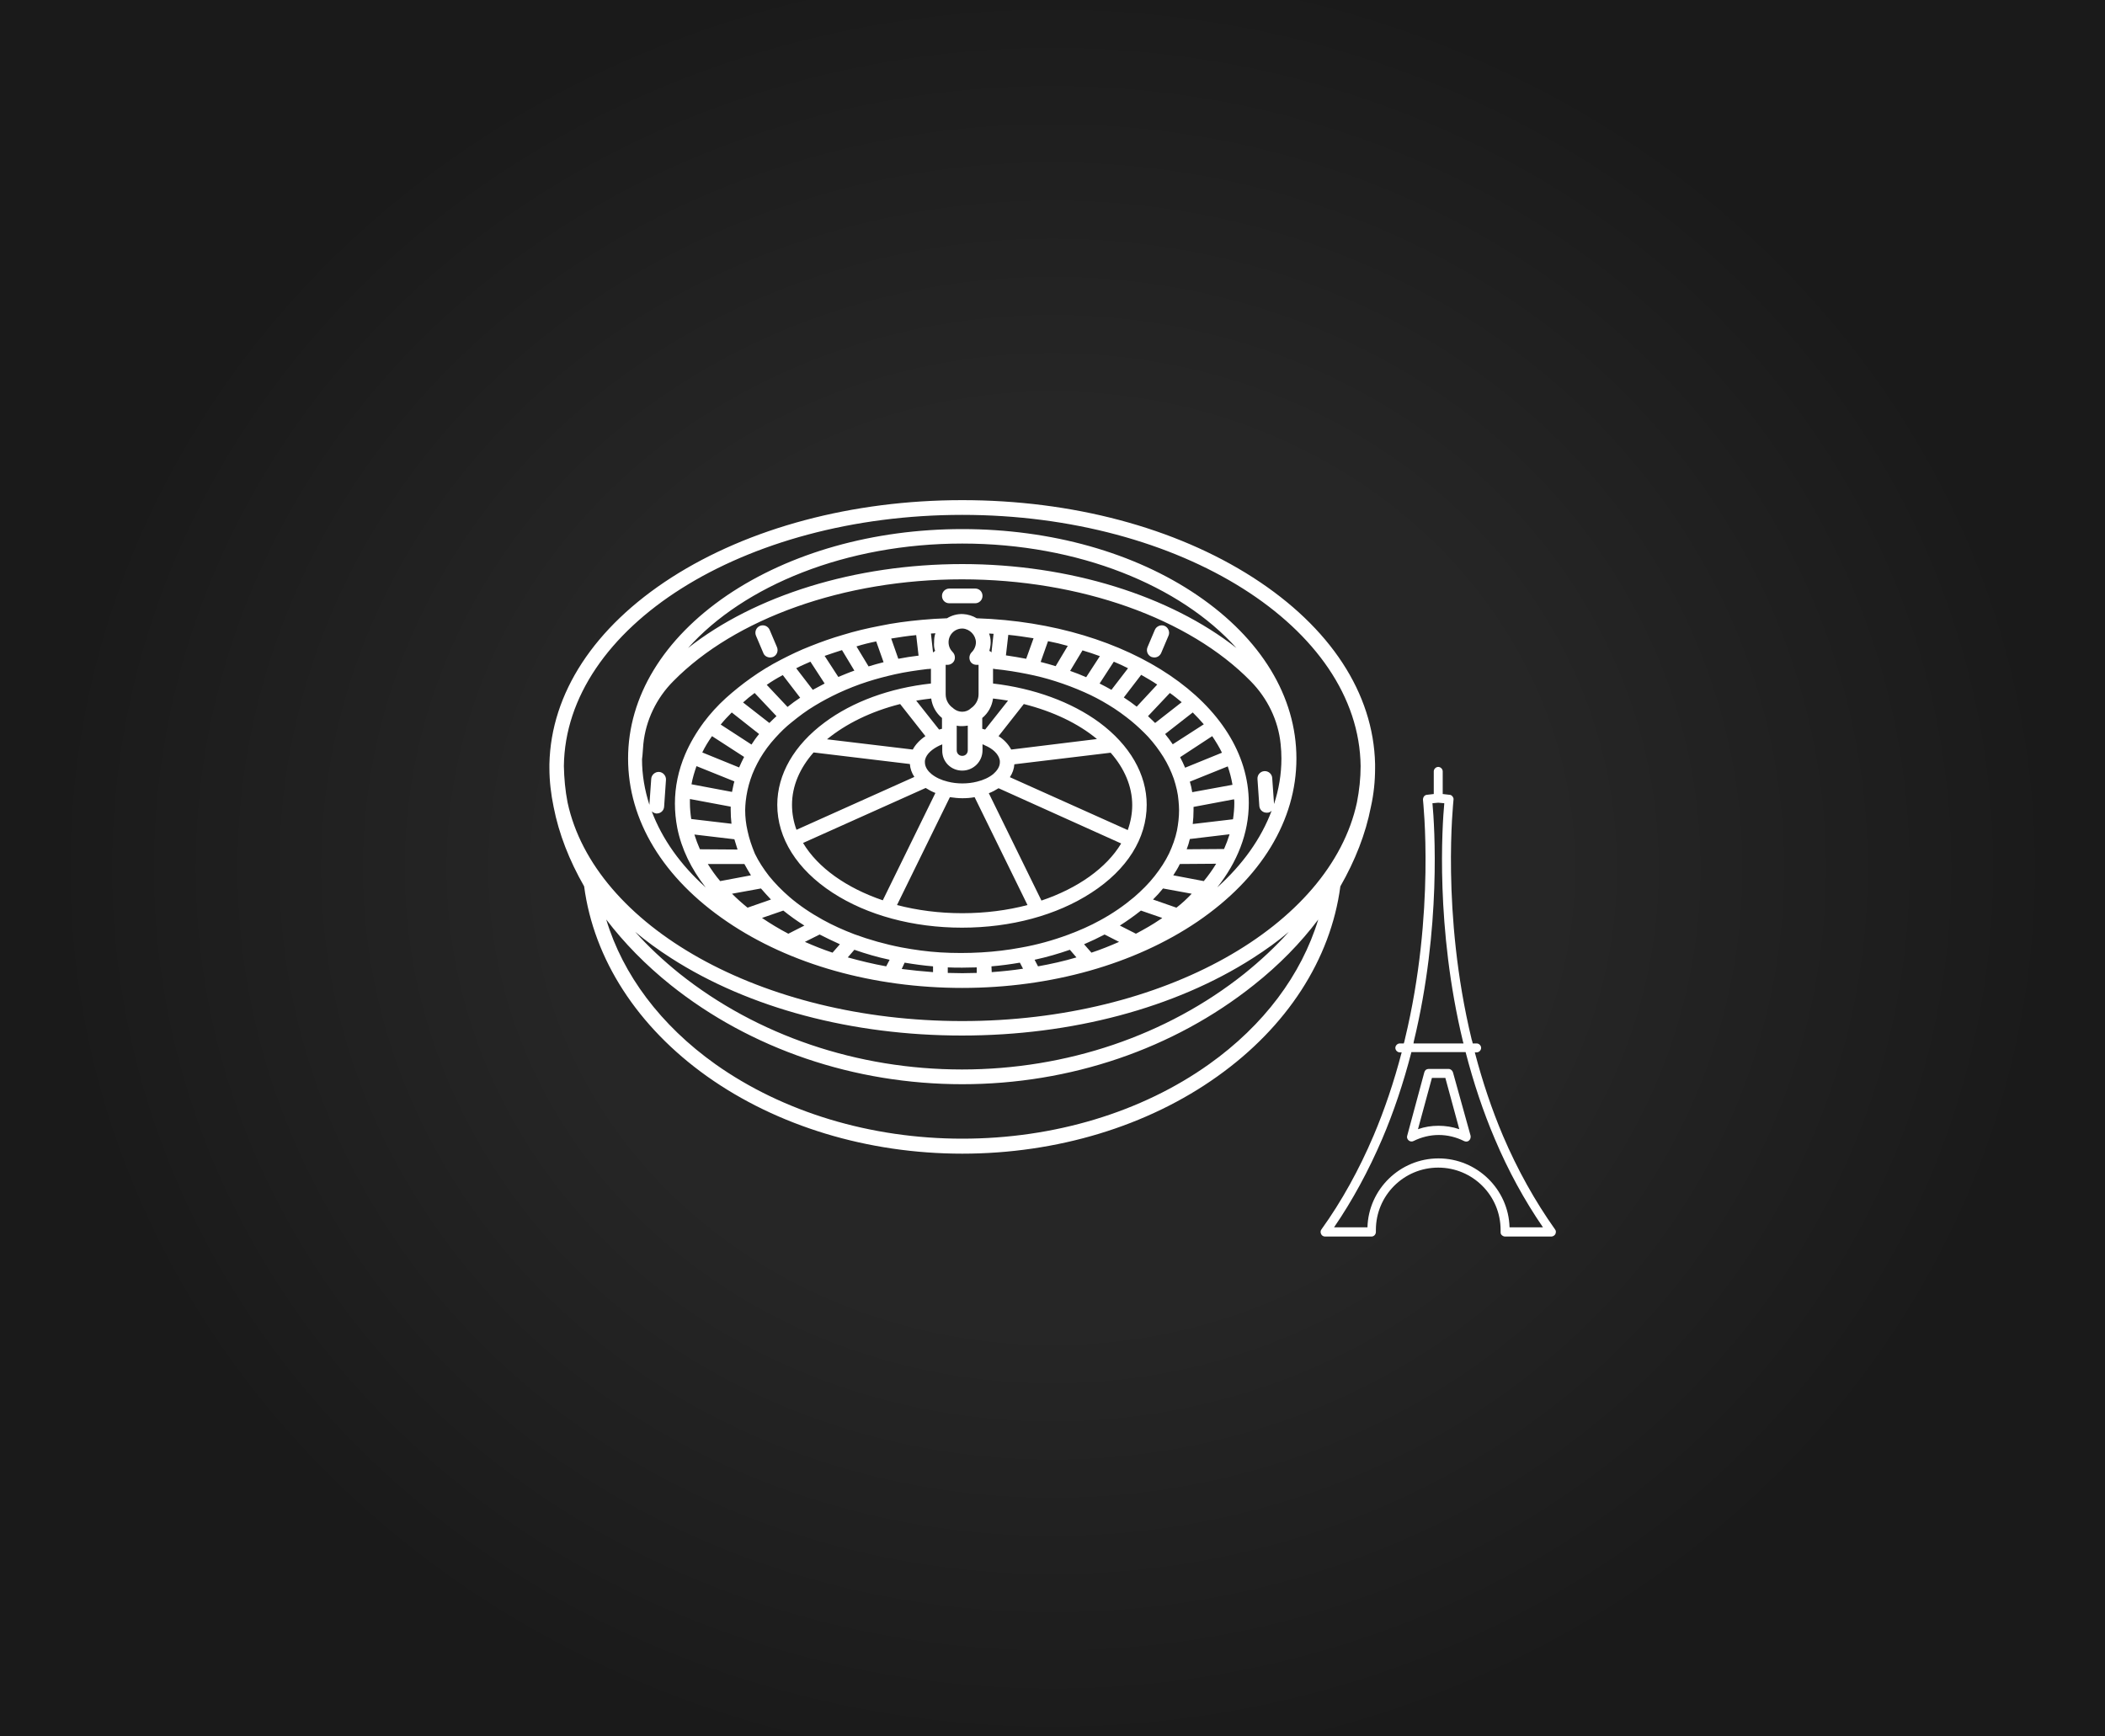 <?xml version="1.0" encoding="utf-8"?>
<!-- Generator: Adobe Illustrator 17.1.0, SVG Export Plug-In . SVG Version: 6.00 Build 0)  -->
<!DOCTYPE svg PUBLIC "-//W3C//DTD SVG 1.1//EN" "http://www.w3.org/Graphics/SVG/1.1/DTD/svg11.dtd">
<svg version="1.1" xmlns="http://www.w3.org/2000/svg" xmlns:xlink="http://www.w3.org/1999/xlink" x="0px" y="0px"
	 viewBox="0 0 800 660" enable-background="new 0 0 800 660" xml:space="preserve">
<rect x="0" y="0" width="800" height="660" fill="#808080" stroke="none"/>
<g id="Layer_2">
	
		<radialGradient id="SVGID_1_" cx="399.981" cy="329.932" r="395.506" gradientTransform="matrix(0.964 0 0 0.88 14.476 39.66)" gradientUnits="userSpaceOnUse">
		<stop  offset="0.5" style="stop-color:#262626"/>
		<stop  offset="1" style="stop-color:#1A1A1A"/>
	</radialGradient>
	<rect fill="url(#SVGID_1_)" width="800" height="660"/>
</g>
<g id="Layer_1">
	<path fill="#FFFFFF" d="M276.3,350.3c23.9,16.3,55.7,25.2,89.4,25.2s65.5-9,89.4-25.2c24.2-16.5,37.6-38.5,37.6-62
		c0-23.5-13.4-45.5-37.6-62c-23.9-16.3-55.7-25.2-89.4-25.2s-65.5,9-89.4,25.2c-24.2,16.5-37.6,38.5-37.6,62
		C238.7,311.8,252,333.8,276.3,350.3z M365.7,369.9c-0.5,0-5.5-0.1-5.5-0.1l0-2.1c1.8,0.1,3.7,0.1,5.5,0.1c1.8,0,3.7-0.1,5.5-0.1
		l0,2.1C371.1,369.8,366.2,369.9,365.7,369.9z M278.2,339.7l11-2c1.2,1.4,2.5,2.8,3.8,4.2l-8.9,3.1C282,343.3,280,341.5,278.2,339.7
		z M284.1,315.8c-0.6-2.6-0.9-5.2-0.9-7.9c0-1.1,0.1-2.2,0.2-3.3c0.3-2.8,0.9-5.6,1.8-8.3c0.9-2.8,2.2-5.5,3.7-8.1
		c1.6-2.7,3.5-5.3,5.8-7.8c1.9-2.1,3.9-4.1,6.2-5.9c2.7-2.2,5.6-4.4,8.8-6.3c2.8-1.7,5.8-3.3,9-4.8c3.5-1.6,7.2-3.1,11-4.3
		c3.4-1.1,6.9-2,10.4-2.8c4-0.9,8.2-1.5,12.3-2c0.1,0,0.1,0,0.2,0c0.4,0,0.8-0.1,1.2-0.1v5.6c-15.6,1.7-29.8,6.9-40.4,14.8
		c-11.6,8.6-18,19.7-18,31.3c0,12.7,7.5,24.6,21,33.4c13.2,8.6,30.7,13.3,49.2,13.3c18.6,0,36-4.7,49.2-13.3
		c13.6-8.8,21-20.7,21-33.4c0-11.6-6.4-22.7-18-31.3c-10.6-7.8-24.9-13-40.4-14.8v-5.6c0.2,0,0.4,0,0.7,0.1
		c4.2,0.4,8.4,1.1,12.4,1.9c3.5,0.7,7.1,1.6,10.5,2.7c3.8,1.2,7.5,2.6,11.1,4.2c3.2,1.4,6.2,3,9,4.7c3.2,1.9,6.2,4.1,8.9,6.3
		c2.3,1.9,4.4,3.9,6.3,5.9c2.3,2.5,4.2,5.1,5.9,7.8c1.6,2.6,2.9,5.4,3.9,8.2c0.9,2.8,1.6,5.6,1.8,8.4c0.1,1.2,0.2,2.3,0.2,3.5
		c0,2.6-0.3,5.2-0.8,7.8c-0.6,2.9-1.7,5.9-3,8.7c-1.4,2.9-3.3,5.8-5.5,8.6c-2.2,2.8-4.9,5.5-7.8,8c-3.8,3.2-8.1,6.2-12.9,8.8
		c-3.8,2.1-7.9,3.9-12.2,5.5c-5.7,2.1-11.7,3.8-18,4.9c-4.8,0.9-9.8,1.5-14.9,1.8c-5.2,0.3-10.5,0.3-15.6,0c-5-0.3-10-1-14.8-1.9
		c-6.2-1.2-12.2-2.9-17.9-5c-4.2-1.6-8.2-3.4-12-5.5c-4.7-2.6-9-5.5-12.7-8.7c-2.9-2.5-5.5-5.2-7.7-7.9c-2.1-2.7-4-5.6-5.4-8.5
		C285.7,321.6,284.7,318.7,284.1,315.8z M365.7,276c0.7,0,1.4-0.1,2.1-0.2v9.4c0,1.2-0.9,2.1-2.1,2.1s-2.1-0.9-2.1-2.1v-9.4
		C364.3,276,365,276,365.7,276z M377.4,265.5c1.9,0.2,3.8,0.5,5.7,0.8l-8.7,11c-0.4-0.1-0.7-0.2-1.1-0.3v-4.1
		C375.6,271,377,268.4,377.4,265.5z M301,305.9c0-7.2,3-14,8.2-19.9l36.6,4.4c0.1,1.7,0.7,3.4,1.7,4.9l-44.8,20.1
		C301.6,312.4,301,309.2,301,305.9z M342.1,267.6l9.6,12.2c-2.1,1.4-3.8,3.2-4.8,5.1l-32.6-3.9C321.5,275.1,331,270.4,342.1,267.6z
		 M365.7,292.9c4.2,0,7.7-3.4,7.7-7.7v-2.3c0.3,0.1,0.6,0.2,0.9,0.4c3.1,1.3,5.1,3.3,5.6,5.4c0.1,0.3,0.1,0.7,0.1,1
		c0,2-1.4,3.5-2.5,4.5c-1.6,1.3-3.7,2.3-6.2,2.9c-3.5,0.9-7.6,0.9-11.1,0c-2.5-0.6-4.6-1.6-6.2-2.9c-1.2-1-2.5-2.5-2.5-4.5
		c0-0.4,0-0.7,0.1-1c0.5-2.1,2.6-4,5.6-5.4c0.3-0.1,0.6-0.2,0.9-0.4v2.3C358,289.5,361.4,292.9,365.7,292.9z M351.8,299.5
		c1.1,0.7,2.4,1.4,3.7,1.9l-20,40.8c-13.8-4.7-24.7-12.4-30.3-21.8L351.8,299.5z M361,303c1.5,0.2,3.1,0.4,4.7,0.4
		c1.6,0,3.1-0.1,4.7-0.4l20.1,41c-7.6,2-16,3.1-24.8,3.1c-8.8,0-17.1-1.1-24.8-3.1L361,303z M395.8,342.3l-20-40.8
		c1.3-0.5,2.6-1.2,3.7-1.9l46.6,21C420.5,329.9,409.7,337.6,395.8,342.3z M428.6,315.5l-44.8-20.1c1-1.5,1.6-3.2,1.7-4.9l36.6-4.4
		c5.2,5.9,8.2,12.8,8.2,19.9C430.3,309.2,429.7,312.4,428.6,315.5z M384.3,284.9c-1-1.9-2.6-3.7-4.8-5.1l9.6-12.2
		c11.1,2.8,20.7,7.4,27.8,13.3L384.3,284.9z M358,277c-0.4,0.1-0.7,0.2-1.1,0.3l-8.7-11c1.9-0.3,3.8-0.6,5.7-0.8
		c0.4,2.9,1.8,5.5,4.1,7.4V277z M447.1,345l-8.9-3.1c1.4-1.4,2.6-2.7,3.8-4.2l10.9,2C451.2,341.5,449.3,343.3,447.1,345z
		 M376.8,367.3c3.6-0.3,7.3-0.8,10.8-1.4l1.2,2.3c-3.9,0.6-7.9,1-11.9,1.3L376.8,367.3z M419.8,355.2l5.5,2.8
		c-3.4,1.5-6.9,2.9-10.5,4.1l-2.8-3.2C414.8,357.7,417.3,356.5,419.8,355.2z M406.6,361l2.5,2.9c-4.7,1.4-9.6,2.5-14.6,3.4l-1.3-2.5
		C397.8,363.8,402.3,362.5,406.6,361z M441,349.4c-2.9,2-6.1,3.8-9.3,5.5l-6.1-3.1c2.8-1.8,5.5-3.7,8-5.7l8.1,2.8
		C441.5,349.1,441.2,349.3,441,349.4z M311.5,355.2c2.5,1.3,5.1,2.5,7.7,3.7l-2.8,3.2c-3.6-1.2-7.1-2.6-10.5-4.1L311.5,355.2z
		 M343.8,365.9c3.6,0.6,7.2,1.1,10.8,1.4l0,2.2c-4-0.3-8-0.7-11.9-1.2L343.8,365.9z M336.8,367.3c-5-0.9-9.9-2.1-14.6-3.4l2.5-2.9
		c4.3,1.5,8.7,2.8,13.4,3.8L336.8,367.3z M297.7,346.1c2.5,2,5.1,3.9,8,5.7l-6.1,3.1c-3.6-1.9-6.9-3.9-10-6L297.7,346.1z
		 M457.5,334.9l-11.6-2.2c0.9-1.4,1.8-2.8,2.5-4.3l13.8-0.1C460.8,330.6,459.3,332.7,457.5,334.9z M465.2,322.7l-14.2,0.1
		c0.5-1.3,0.9-2.6,1.2-3.9l15.1-1.8C466.7,319,466,320.9,465.2,322.7z M469.1,305.2c0,2.1-0.2,4.1-0.5,6.2l-15.3,1.8
		c0.2-1.7,0.3-3.5,0.3-5.2c0-0.4,0-0.9,0-1.3l15.4-2.9C469.1,304.2,469.1,304.7,469.1,305.2z M453.1,301.1c-0.2-1.3-0.5-2.7-0.9-4
		l14.4-5.8c0.8,2.3,1.4,4.6,1.8,7L453.1,301.1z M450.4,291.8c-0.6-1.4-1.2-2.7-1.9-4l12.2-8c1.4,2.1,2.7,4.2,3.7,6.3L450.4,291.8z
		 M445.7,282.9c-0.9-1.3-1.9-2.7-2.9-3.9l10.5-8.2c1.5,1.5,2.9,3,4.2,4.5L445.7,282.9z M439,274.8c-0.9-0.9-1.8-1.7-2.7-2.6l8.3-8.8
		c1.6,1.1,3,2.3,4.5,3.5L439,274.8z M432,268.6c-1.5-1.2-3.2-2.4-4.9-3.5l6.6-8.6c2.1,1.2,4.2,2.4,6.1,3.7L432,268.6z M422.4,262.2
		c-1.4-0.8-2.9-1.6-4.5-2.4l5.4-8.3c1.9,0.8,3.7,1.6,5.4,2.5L422.4,262.2z M412.8,257.4c-2-0.9-4.1-1.7-6.1-2.4l4.7-7.8
		c2.3,0.7,4.5,1.4,6.6,2.2L412.8,257.4z M401.2,253.2c-1.9-0.6-3.8-1.1-5.7-1.6l2.8-7.9c2.6,0.5,5.1,1.1,7.5,1.8L401.2,253.2z
		 M390,250.4c-2.5-0.5-5.1-0.9-7.7-1.3l0.9-7.8c3.2,0.3,6.4,0.8,9.6,1.3L390,250.4z M376.8,248c-0.2-0.3-0.5-0.5-0.8-0.6
		c0.3-1.1,0.5-2.2,0.5-3.3c0-1.1-0.2-2.3-0.6-3.3c0.6,0,1.1,0.1,1.7,0.1L376.8,248z M370.9,244.1c0,1.4-0.6,2.8-1.6,3.8
		c-0.8,0.8-1.1,2-0.7,3.1c0.4,1.1,1.4,1.7,2.6,1.7h0.7v11.2c0,2.1-1.1,4.1-2.9,5.3c-0.1,0.1-0.2,0.1-0.2,0.2l0,0
		c-1.8,1.5-4.4,1.5-6.3,0l0,0c-0.1-0.1-0.2-0.1-0.2-0.2c-1.8-1.2-2.9-3.1-2.9-5.3v-11.2h0.7c1.1,0,2.2-0.7,2.6-1.7s0.2-2.3-0.6-3.1
		c-1-1-1.6-2.3-1.6-3.8c0-2.9,2.4-5.3,5.4-5.2C368.6,239.1,370.8,241.4,370.9,244.1z M355.4,247.4c-0.3,0.2-0.6,0.4-0.8,0.6
		l-0.8-7.2c0.6,0,1.1-0.1,1.7-0.1c-0.4,1.1-0.5,2.2-0.5,3.4C354.9,245.3,355,246.4,355.4,247.4z M348.2,241.4l0.9,7.8
		c-2.6,0.3-5.2,0.7-7.7,1.2l-2.7-7.7C341.8,242.2,344.9,241.7,348.2,241.4z M333,243.8l2.8,7.9c-1.9,0.5-3.9,1-5.7,1.6l-4.6-7.6
		C328,244.9,330.5,244.3,333,243.8z M320,247.1l4.7,7.8c-2.1,0.7-4.1,1.6-6.1,2.4l-5.2-8C315.5,248.6,317.7,247.8,320,247.1z
		 M308,251.5l5.4,8.3c-1.5,0.8-3,1.6-4.5,2.4l-6.3-8.2C304.3,253.1,306.2,252.3,308,251.5z M297.5,256.6l6.6,8.6
		c-1.7,1.1-3.3,2.3-4.8,3.5l-7.9-8.4C293.4,258.9,295.4,257.7,297.5,256.6z M286.8,263.4l8.3,8.8c-0.9,0.8-1.8,1.7-2.7,2.6l-10-7.8
		C283.7,265.8,285.2,264.6,286.8,263.4z M278.1,270.8l10.4,8.2c-1.1,1.3-2,2.6-2.9,4l-11.7-7.6C275.2,273.8,276.6,272.3,278.1,270.8
		z M270.6,279.8l12.2,7.9c-0.7,1.3-1.3,2.7-1.9,4l-14-5.7C267.9,283.9,269.2,281.8,270.6,279.8z M264.7,291.2l14.4,5.8
		c-0.4,1.3-0.6,2.7-0.9,4l-15.4-2.9C263.2,295.8,263.9,293.5,264.7,291.2z M277.7,306.6c0,0.4,0,0.9,0,1.3c0,1.7,0.1,3.5,0.3,5.2
		l-15.3-1.8c-0.3-2-0.5-4.1-0.5-6.2c0-0.5,0-1,0-1.4L277.7,306.6z M279.1,319c0.4,1.3,0.8,2.6,1.2,3.9l-14.3-0.1
		c-0.8-1.8-1.5-3.7-2.1-5.6L279.1,319z M282.9,328.4c0.8,1.4,1.6,2.9,2.5,4.3l-11.7,2.2c-1.8-2.1-3.3-4.3-4.7-6.5L282.9,328.4z
		 M365.7,206.6c44.2,0,82.9,16,104.2,39.7c-25.2-19.8-63.3-31.9-104.2-31.9s-78.9,12-104.2,31.9
		C282.7,222.6,321.5,206.6,365.7,206.6z M244.5,282.8c0.9-9,5-17.5,11.4-23.9c23.4-23.8,64.8-38.7,109.7-38.7
		c45,0,86.4,14.9,109.7,38.7c6.4,6.5,10.5,14.9,11.4,23.9c0.2,1.8,0.3,3.7,0.3,5.5c0,6-1,11.8-2.8,17.3l-0.7-9.9
		c-0.1-1.5-1.4-2.7-3-2.6c-1.5,0.1-2.7,1.4-2.6,3l0.7,10.2c0.1,1.5,1.3,2.6,2.8,2.6c0.1,0,0.1,0,0.2,0c0.7,0,1.3-0.3,1.7-0.8
		c-4,10.7-11.1,20.6-20.7,29.2c7.6-9.6,12-20.5,12-32.1c0-37.6-45.4-68.3-103.4-70.2c-1.5-0.9-3.3-1.5-5.2-1.6
		c-2.2-0.1-4.3,0.5-6.1,1.6c-3.2,0.1-6.5,0.3-9.6,0.6c-5.4,0.5-10.8,1.2-16,2.3c-4.7,0.9-9.4,2-13.9,3.4c-4.2,1.2-8.4,2.7-12.4,4.3
		c-3.9,1.5-7.6,3.3-11.1,5.1c-4.1,2.1-8,4.5-11.5,7c-3.4,2.4-6.6,5-9.5,7.6c-3.2,2.9-6,6-8.4,9.2c-2.9,3.9-5.3,8-7.1,12.2
		c-2.6,6.1-3.9,12.4-3.9,18.7c0,3.1,0.3,6.2,0.9,9.3c1.6,8,5.3,15.6,10.8,22.6c-9.5-8.5-16.5-18.3-20.5-28.9c0.5,0.4,1,0.7,1.7,0.8
		c0.1,0,0.1,0,0.2,0c1.5,0,2.7-1.1,2.8-2.6l0.7-10.2c0.1-1.5-1.1-2.9-2.6-3c-1.5-0.1-2.9,1.1-3,2.6l-0.7,9.9
		c-1.8-5.6-2.8-11.4-2.8-17.3C244.3,286.4,244.3,284.6,244.5,282.8z M522.6,291.9c0-0.2,0-1.5,0-1.5c-0.6-26.9-17-52-46.4-70.9
		c-29.6-19-68.8-29.4-110.5-29.4s-81,10.5-110.5,29.4c-29.4,18.9-45.8,44-46.4,70.9c0,0,0,1.2,0,1.5c0,5,0.6,10,1.6,14.8
		c2,10.3,6,20.4,11.6,30.2c3.7,27.8,20.3,53.4,46.7,72.2c26.6,18.9,61.1,29.4,97,29.4s70.4-10.4,97-29.4
		c26.4-18.8,43-44.4,46.7-72.2c5.6-9.8,9.6-19.9,11.6-30.2C522.1,301.8,522.6,296.9,522.6,291.9z M365.7,195.7
		c83.1,0,150.8,42.8,151.4,95.5c0,4.6-0.5,9.2-1.4,13.8c-10.1,46.9-73.5,83.1-150,83.1s-139.9-36.2-150-83.1
		c-0.9-4.6-1.3-9.2-1.4-13.8C214.9,238.4,282.5,195.7,365.7,195.7z M489.8,354.2c-5,5.6-10.7,10.9-16.9,15.9
		c-29.5,23.5-67.6,36.4-107.3,36.4s-77.8-12.9-107.3-36.4c-6.2-5-11.9-10.3-16.9-15.9c4.2,3.5,8.7,6.8,13.7,10
		c29.6,19,68.8,29.4,110.5,29.4s81-10.5,110.5-29.4C481.1,361,485.7,357.7,489.8,354.2z M459.5,404.5c-25.7,18.3-59,28.3-93.8,28.3
		s-68.1-10.1-93.8-28.3c-20.8-14.8-35.2-34-41.5-55c6.8,8.9,15,17.3,24.5,24.9c30.4,24.3,69.8,37.7,110.8,37.7s80.3-13.4,110.8-37.7
		c9.6-7.6,17.8-16,24.5-24.9C494.6,370.5,480.3,389.7,459.5,404.5z M290.1,248.2c0.4,1.1,1.5,1.7,2.6,1.7c0.4,0,0.7-0.1,1.1-0.2
		c1.4-0.6,2.1-2.2,1.5-3.7l-2.8-6.6c-0.6-1.4-2.2-2.1-3.7-1.5c-1.4,0.6-2.1,2.2-1.5,3.7L290.1,248.2z M437.6,249.7
		c0.4,0.1,0.7,0.2,1.1,0.2c1.1,0,2.1-0.6,2.6-1.7l2.8-6.6c0.6-1.4-0.1-3.1-1.5-3.7c-1.4-0.6-3.1,0.1-3.7,1.5l-2.8,6.6
		C435.5,247.5,436.2,249.1,437.6,249.7z M360.8,229.3h9.8c1.5,0,2.8-1.2,2.8-2.8s-1.2-2.8-2.8-2.8h-9.8c-1.5,0-2.8,1.2-2.8,2.8
		S359.2,229.3,360.8,229.3z M591,467.3c-7.6-10.7-14.3-22.7-19.8-35.6c-4.2-9.9-7.8-20.6-10.7-31.7h0.7c0.9,0,1.7-0.8,1.7-1.7
		c0-0.9-0.8-1.7-1.7-1.7h-1.5c-0.1-0.5-0.2-1-0.4-1.5c-11.7-48.3-6.9-90.7-6.9-91.1c0.1-0.5-0.1-0.9-0.4-1.3
		c-0.3-0.4-0.7-0.6-1.1-0.6l-2.6-0.3v-8.6c0-0.9-0.8-1.7-1.7-1.7c-0.9,0-1.7,0.8-1.7,1.7v8.6l-2.6,0.3c-0.4,0-0.9,0.3-1.1,0.6
		c-0.3,0.4-0.4,0.8-0.4,1.3c0,0.4,4.8,42.8-6.9,91.1c-0.1,0.5-0.2,1-0.4,1.5h-1.5c-0.9,0-1.7,0.8-1.7,1.7c0,0.9,0.8,1.7,1.7,1.7h0.7
		c-2.9,11.1-6.5,21.8-10.7,31.7c-5.5,12.9-12.1,24.9-19.8,35.6c-0.4,0.5-0.4,1.2-0.1,1.8c0.3,0.6,0.9,0.9,1.5,0.9h17.6
		c0.5,0,0.9-0.2,1.2-0.5c0.3-0.3,0.5-0.8,0.5-1.2c0-0.3,0-0.5,0-0.8c0-13.1,10.6-23.7,23.7-23.7c13.1,0,23.7,10.6,23.7,23.7
		c0,0.3,0,0.5,0,0.8c0,0.5,0.1,0.9,0.5,1.2c0.3,0.3,0.8,0.5,1.2,0.5h17.6c0.6,0,1.2-0.4,1.5-0.9C591.4,468.4,591.4,467.8,591,467.3
		L591,467.3z M537.3,395.9c10.5-43.4,7.9-82.1,7.1-90.6l2.2-0.2l2.3,0.2c-0.8,8.5-3.4,47.2,7.1,90.6c0.1,0.2,0.1,0.4,0.2,0.7h-19
		C537.2,396.4,537.3,396.1,537.3,395.9L537.3,395.9z M573.7,466.5c-0.4-14.5-12.4-26.2-27-26.2c-14.6,0-26.6,11.7-27,26.2h-12.7
		c7-10.2,13.1-21.5,18.3-33.6c4.4-10.3,8.1-21.4,11.1-33H557c3,11.6,6.7,22.7,11.1,33c5.1,12.1,11.3,23.4,18.3,33.6H573.7z
		 M573.7,466.5 M552.2,407.6c-0.2-0.7-0.9-1.3-1.6-1.3h-7.7c-0.8,0-1.4,0.5-1.6,1.3l-6.5,24.1c-0.2,0.6,0,1.3,0.6,1.8
		c0.5,0.4,1.2,0.5,1.8,0.2c3-1.5,6.3-2.3,9.6-2.3c3.3,0,6.6,0.8,9.6,2.3c0.2,0.1,0.5,0.2,0.8,0.2c0.4,0,0.8-0.1,1.1-0.4
		c0.5-0.4,0.7-1.1,0.6-1.8L552.2,407.6z M546.7,427.9c-2.7,0-5.3,0.4-7.8,1.3l5.3-19.5h5.1l5.3,19.5
		C552,428.3,549.3,427.9,546.7,427.9L546.7,427.9z M546.7,427.9"/>
</g>
</svg>

